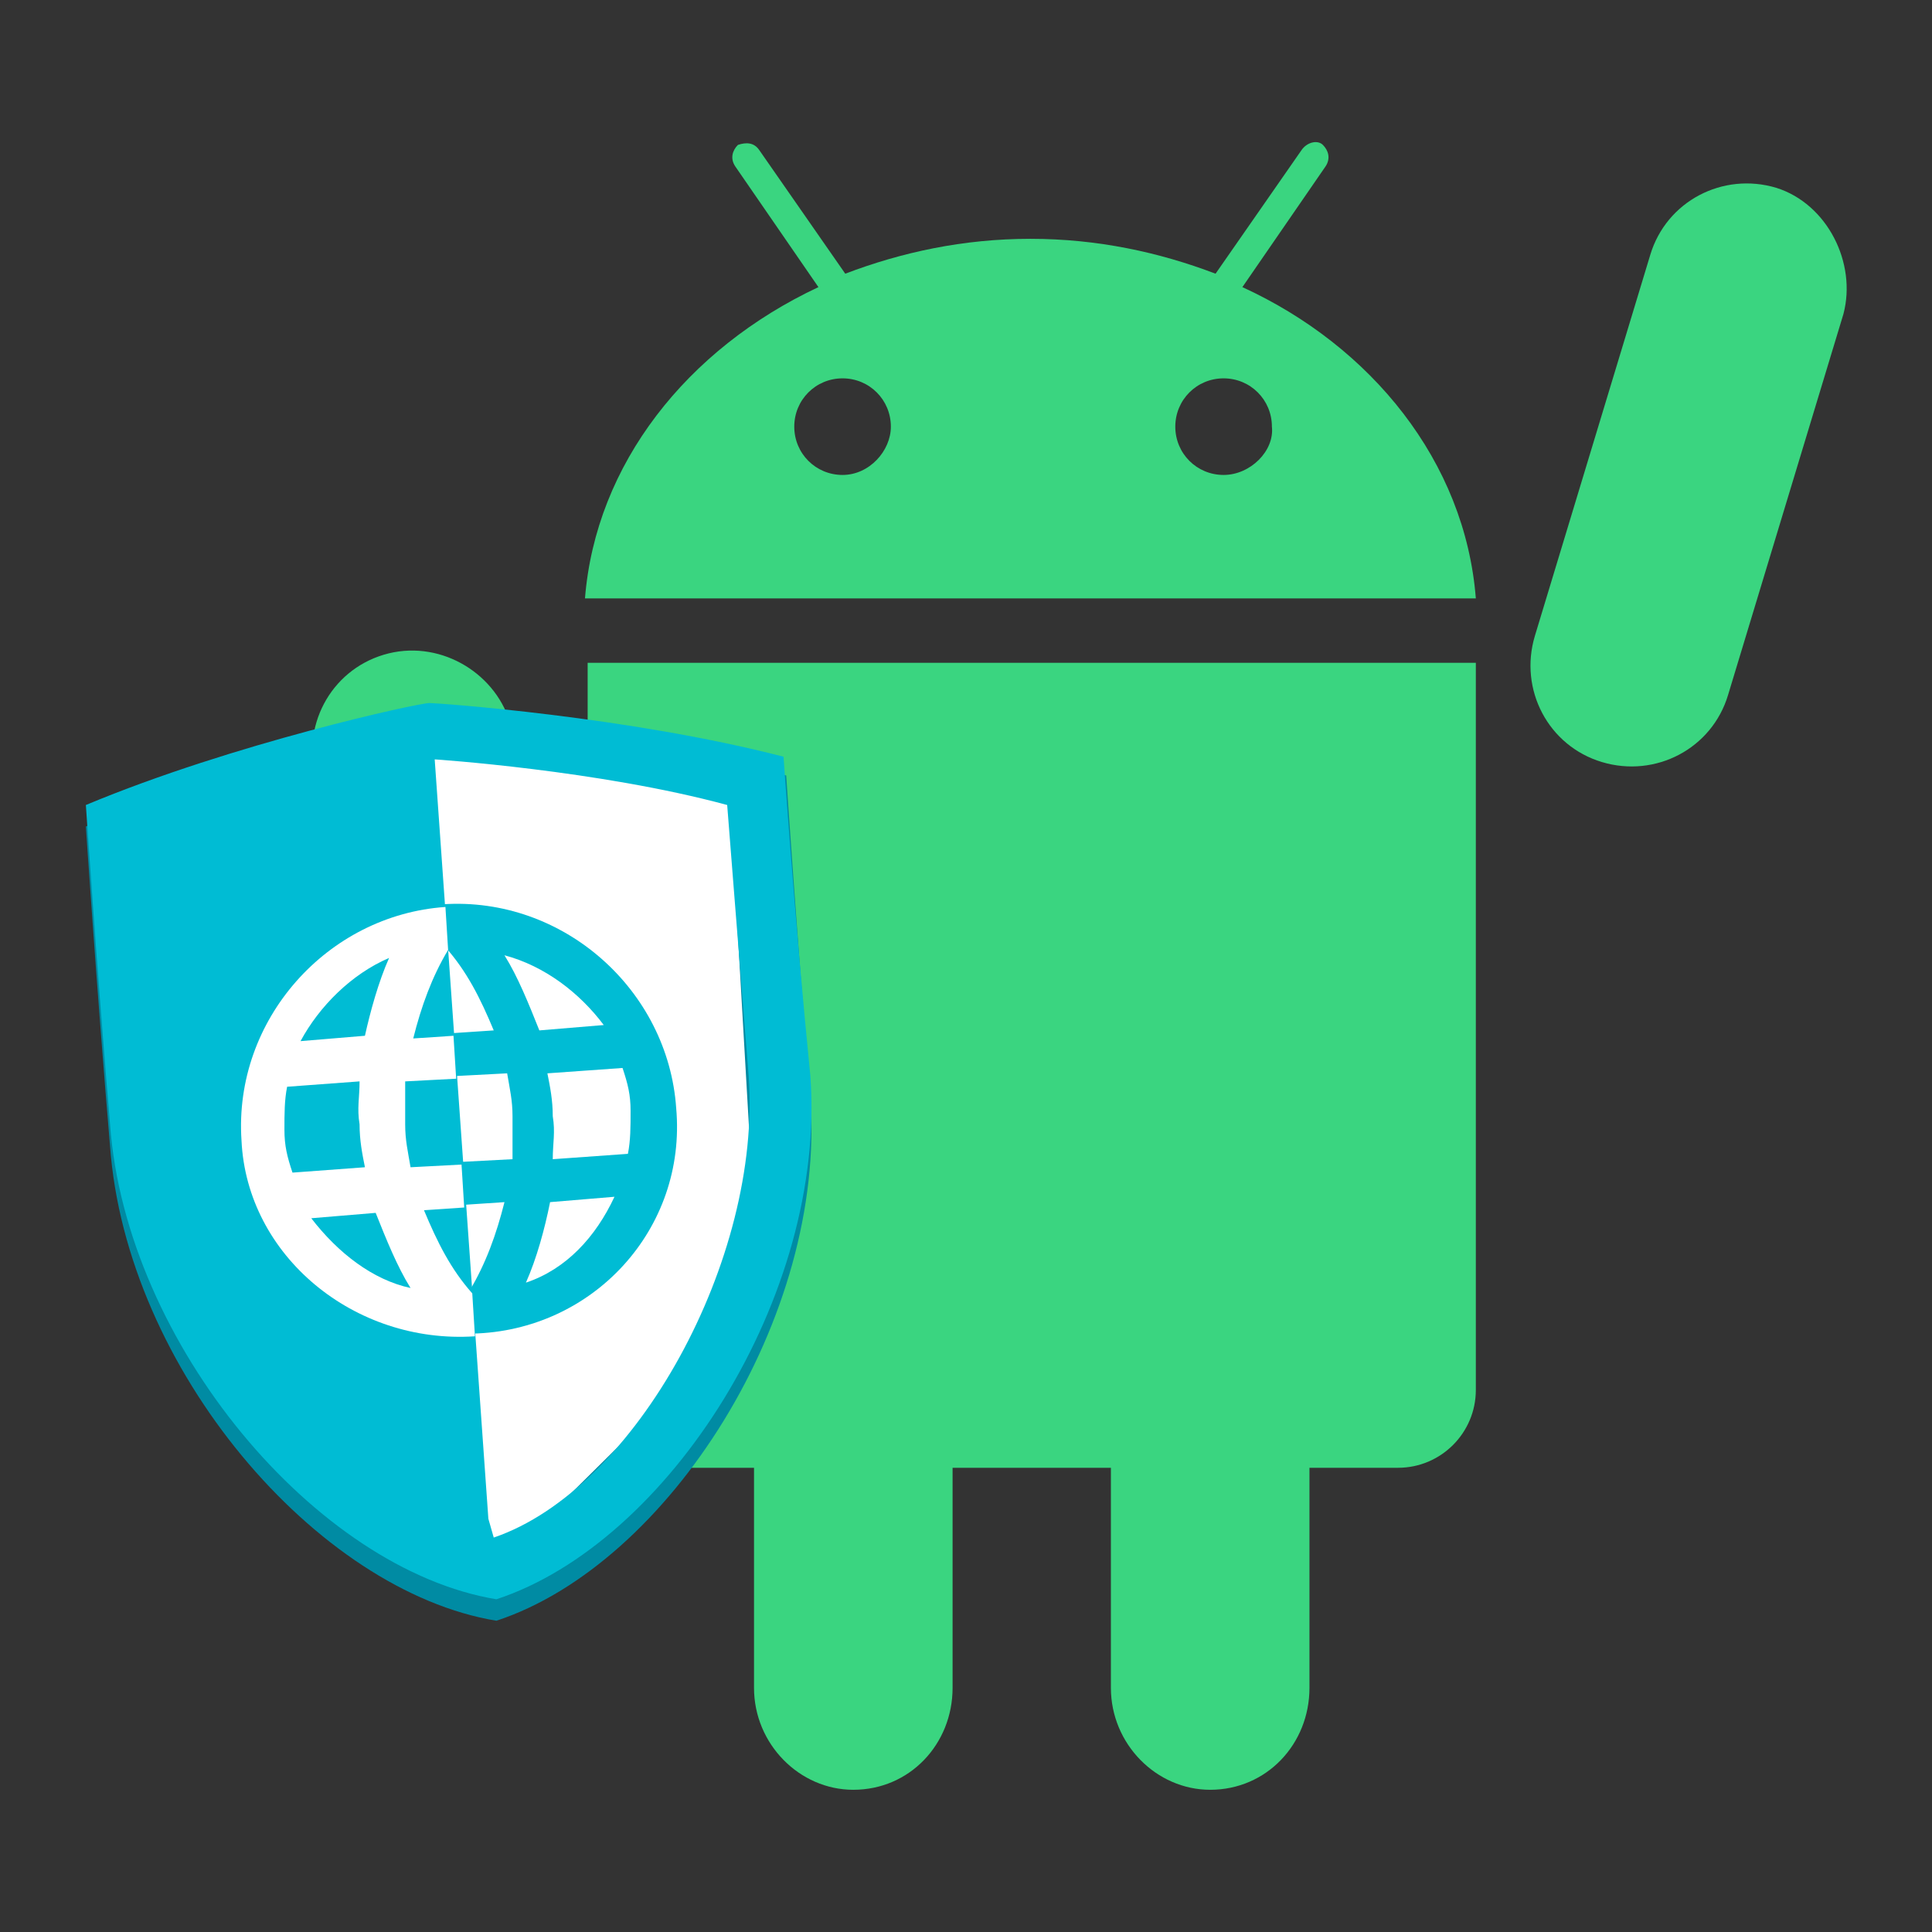 <?xml version="1.0" encoding="utf-8"?>
<!-- Generator: Adobe Illustrator 26.2.1, SVG Export Plug-In . SVG Version: 6.00 Build 0)  -->
<svg version="1.1" id="Layer_1" xmlns="http://www.w3.org/2000/svg" xmlns:xlink="http://www.w3.org/1999/xlink" x="0px" y="0px"
	 width="72px" height="72px" viewBox="0 0 72 72" enable-background="new 0 0 72 72" xml:space="preserve">
<rect x="0" y="0" width="72" height="72" fill="#333333" stroke="none"/>
<g>
	<g>
		<g>
			<path fill="#3AD580" d="M66.2,7c-2-0.6-4.1,0.5-4.7,2.5l-4.3,14.2c-0.6,2,0.5,4.1,2.5,4.7c2,0.6,4.1-0.5,4.7-2.5l4.3-14.2
				C69.2,9.8,68.1,7.6,66.2,7z"/>
		</g>
		<g>
			<path fill="#3AD580" d="M14.3,24.4c-2,0.6-3.1,2.7-2.5,4.7l4.3,14.2c0.6,2,2.7,3.1,4.7,2.5s3.1-2.7,2.5-4.7L19,26.9
				C18.4,25,16.3,23.8,14.3,24.4z"/>
		</g>
		<g>
			<path fill-rule="evenodd" clip-rule="evenodd" fill="#3AD580" d="M21.9,24.7v27.1c0,1.6,1.3,2.9,2.9,2.9h3.3v8.2
				c0,2.1,1.7,3.8,3.7,3.8c2.1,0,3.7-1.7,3.7-3.8v-8.2h5.9v8.2c0,2.1,1.7,3.8,3.7,3.8c2.1,0,3.7-1.7,3.7-3.8v-8.2h3.3
				c1.6,0,2.9-1.3,2.9-2.9V24.7H21.9z"/>
		</g>
		<g>
			<path fill-rule="evenodd" clip-rule="evenodd" fill="#3AD580" d="M46.3,10.7l3.1-4.5c0.2-0.3,0.1-0.6-0.1-0.8
				c-0.2-0.2-0.6-0.1-0.8,0.2l-3.2,4.6c-2.1-0.8-4.4-1.3-6.9-1.3s-4.8,0.5-6.9,1.3l-3.2-4.6c-0.2-0.3-0.5-0.3-0.8-0.2
				c-0.2,0.2-0.3,0.5-0.1,0.8l3.1,4.5c-4.9,2.3-8.3,6.6-8.7,11.6H55C54.6,17.2,51.1,12.9,46.3,10.7z M31.4,17.7
				c-1,0-1.8-0.8-1.8-1.8s0.8-1.8,1.8-1.8c1,0,1.8,0.8,1.8,1.8C33.2,16.8,32.4,17.7,31.4,17.7z M45.6,17.7c-1,0-1.8-0.8-1.8-1.8
				s0.8-1.8,1.8-1.8s1.8,0.8,1.8,1.8C47.5,16.8,46.6,17.7,45.6,17.7z"/>
		</g>
	</g>
</g>
<g id="Ebene_2_00000165953847724094541620000012240534402848857016_">
	<g id="Ebene_3">
		<path id="XMLID_16_" fill="#008BA3" d="M18.2,57.3l-2-27.6c0,0,6.2,0,10.9,1.2c0,0,0.3,4.9,0.6,9.8c0.5,6.8-4.2,14.6-9.6,16.3
			 M29.3,28.9c-5.7-1.5-12.8-1.5-13.2-1.5c-0.4,0-7.4,1.1-12.9,3.4c0,0,0.4,6,0.9,11.9c0.6,8.3,7.7,16.6,14.4,17.7
			c6.4-2.1,12.3-11.3,11.7-19.5C29.7,34.9,29.3,28.9,29.3,28.9"/>
		<polygon id="XMLID_15_" fill="#FFFFFF" points="28.3,48.7 17.9,59 15.9,28 27.2,29.7 		"/>
	</g>
	<g id="Ebene_2_1_">
		<path id="XMLID_12_" fill="#00BCD4" d="M18.2,56.6l-2-28.3c0,0,6.1,0.4,10.9,1.7c0,0,0.4,5.1,0.8,10.1c0.5,6.8-4.2,15.4-9.5,17.2
			 M29.2,28.2c-5.8-1.5-12.9-2-13.2-2c-0.4,0-7.3,1.5-12.8,3.8c0,0,0.4,6,0.9,11.9c0.6,8.2,7.7,16.6,14.4,17.7
			c6.4-2.1,12.3-11.3,11.7-19.5C29.6,34.1,29.2,28.2,29.2,28.2"/>
	</g>
	<g id="Ebene_1_2_">
		<path id="XMLID_7_" fill="#00BCD4" d="M25.2,41.3c-0.3-4.4-4.2-7.9-8.7-7.6l0.1,1.6c0.8,0.9,1.3,1.9,1.8,3.1l-1.5,0.1l0.1,1.6
			l1.9-0.1c0.1,0.6,0.2,1,0.2,1.6s0,1.1,0,1.6l-1.9,0.1l0.1,1.6l1.5-0.1c-0.3,1.2-0.7,2.3-1.3,3.3l0.1,1.6
			C22.1,49.6,25.6,45.8,25.2,41.3z M23.2,39.8c0.2,0.6,0.3,1,0.3,1.6s0,1.1-0.1,1.6l-2.8,0.2c0-0.6,0.1-1,0-1.6
			c0-0.6-0.1-1.1-0.2-1.6L23.2,39.8L23.2,39.8z M22.5,38.2l-2.4,0.2c-0.4-1-0.8-2-1.3-2.8C20.3,36,21.6,37,22.5,38.2z M19.6,47.8
			c0.4-0.9,0.7-2,0.9-3l2.4-0.2C22.2,46.1,21.1,47.3,19.6,47.8z"/>
		<path id="XMLID_2_" fill="#FFFFFF" d="M17.7,49.8l-0.1-1.6c-0.8-0.9-1.3-1.9-1.8-3.1l1.5-0.1l-0.1-1.6l-1.9,0.1
			c-0.1-0.6-0.2-1-0.2-1.6s0-1.1,0-1.6l1.9-0.1l-0.1-1.6l-1.5,0.1c0.3-1.2,0.7-2.3,1.3-3.3l-0.1-1.6c-4.4,0.3-7.9,4.2-7.6,8.7
			C9.2,46.8,13.2,50.1,17.7,49.8z M13.4,40.3c0,0.6-0.1,1,0,1.6c0,0.6,0.1,1.1,0.2,1.6l-2.7,0.2c-0.2-0.6-0.3-1-0.3-1.6
			c0-0.6,0-1.1,0.1-1.6L13.4,40.3L13.4,40.3z M14.5,35.7c-0.4,0.9-0.7,2-0.9,2.9l-2.4,0.2C11.9,37.5,13.1,36.3,14.5,35.7z
			 M11.6,45.4l2.4-0.2c0.4,1,0.8,2,1.3,2.8C13.9,47.7,12.6,46.7,11.6,45.4z"/>
	</g>
</g>
</svg>
